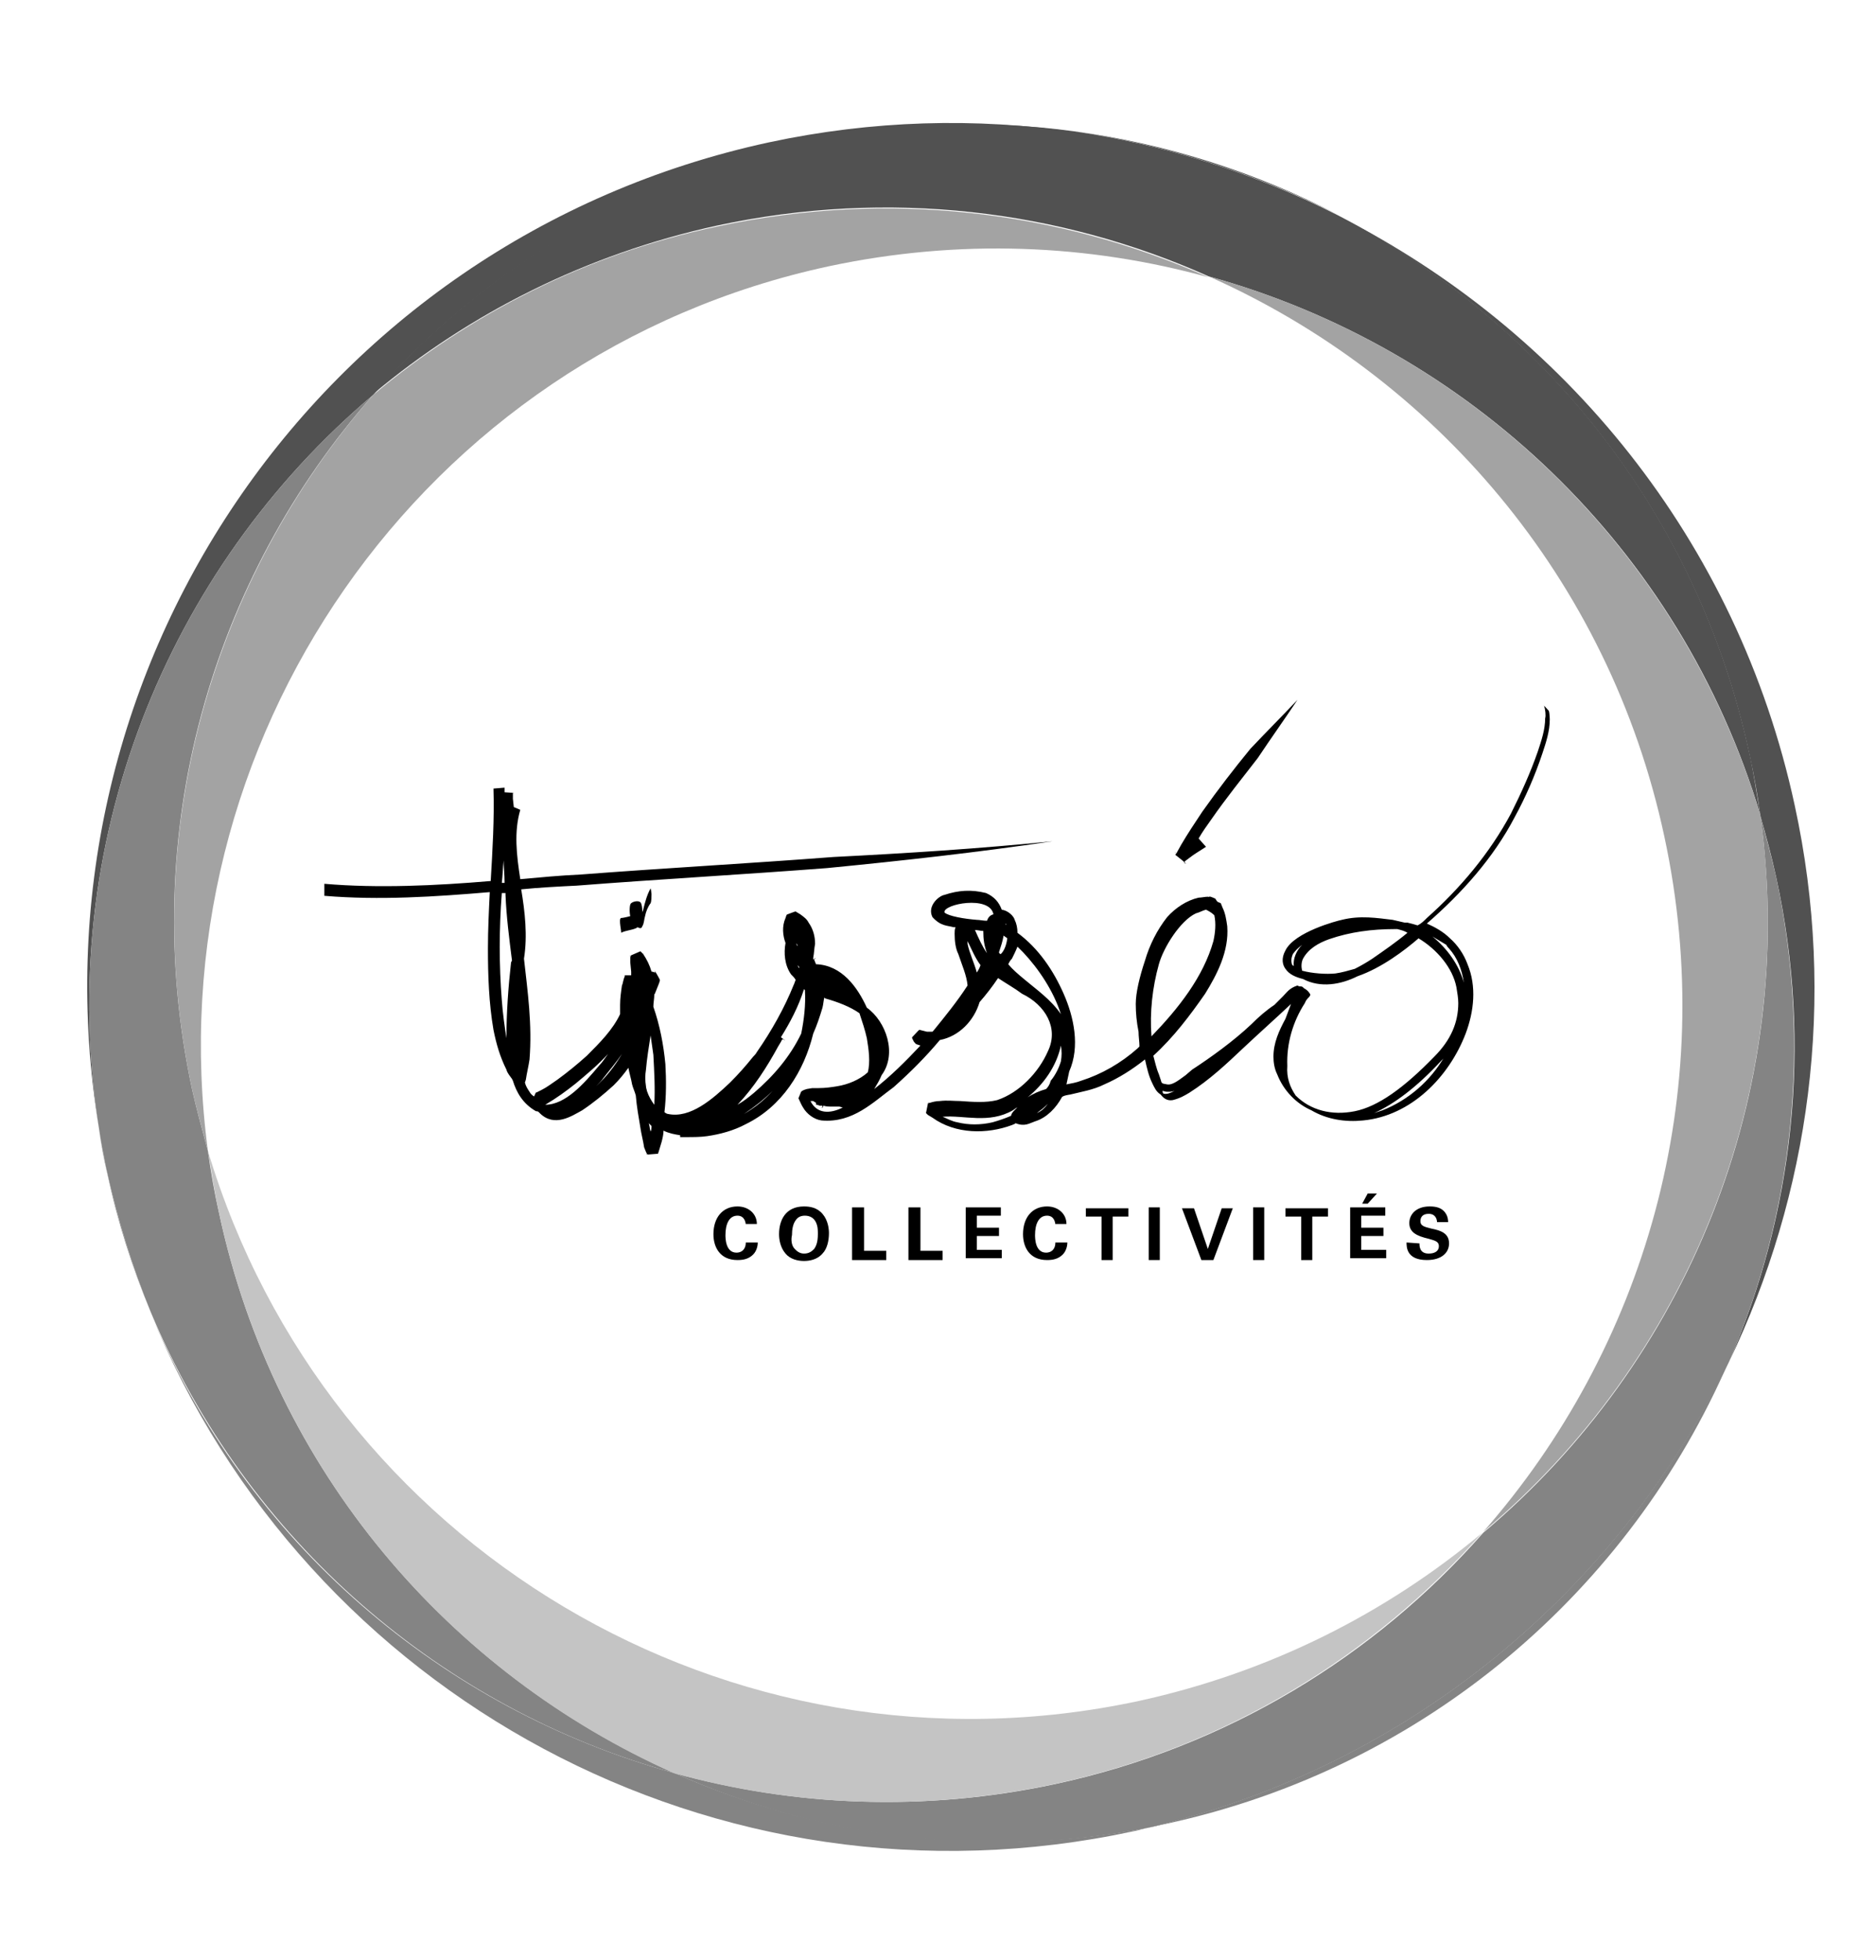<svg xmlns="http://www.w3.org/2000/svg" xmlns:xlink="http://www.w3.org/1999/xlink" id="Calque_1" x="0px" y="0px" viewBox="0 0 203 212" style="enable-background:new 0 0 203 212;" xml:space="preserve"> <style type="text/css"> .st0{fill:#545454;} .st1{fill:#858585;} .st2{fill:#848484;} .st3{fill:#515151;} .st4{fill:#A3A3A3;} .st5{fill:#C4C4C4;} </style> <g> <path class="st0" d="M144.9,23.3c-8.9-4.5-18.6-7.6-28.6-9.1C126.4,15.6,136.1,18.7,144.9,23.3"></path> <path class="st1" d="M16.3,141.9c-2-4.8-3.6-9.8-4.7-15c-0.4-1.6-0.7-3.3-0.9-4.9c0.2,1.5,0.5,3,0.8,4.4 C12.7,131.8,14.3,137,16.3,141.9"></path> <path class="st2" d="M187.1,147.2c-10.7,24.7-32.7,44-61,50.1c-0.6,0.1-1.2,0.3-1.9,0.4C152.8,191,175.2,171.8,187.1,147.2"></path> <path class="st3" d="M190.5,88.3c-0.3-2.2-0.7-4.5-1.2-6.7c-5.6-26.1-22.5-46.8-44.4-58.2c24.3,12.3,43.1,35,49.3,63.7 c4.6,21.1,1.6,42.1-7.1,60.2c6.9-15.9,9.1-34.1,5.1-52.4C191.7,92.6,191.1,90.4,190.5,88.3"></path> <path class="st2" d="M73,191.8c15.6,6.9,33.3,9.3,51.3,5.9c-0.6,0.1-1.1,0.3-1.7,0.4c-45.1,9.7-89.5-14.8-106.3-56.1 C26.6,166.8,47.9,184.9,73,191.8"></path> <path class="st3" d="M40.4,42.7C18,61.6,5.9,91.4,10.7,122C2.6,73.1,34.2,26,83.2,15.4c11.2-2.4,22.4-2.7,33.2-1.1 c-9.5-1.3-19.5-0.9-29.4,1.2C68.2,19.5,52.2,29.3,40.4,42.7"></path> <path class="st3" d="M189.3,81.5c0.5,2.2,0.8,4.5,1.2,6.7c-8.7-29.1-31.8-50.6-59.7-58.3c-16.1-7.2-34.6-9.5-53.2-5.5 c-14.2,3.1-26.8,9.5-37.2,18.2c11.8-13.3,27.7-23.2,46.4-27.2c10-2.1,19.9-2.5,29.4-1.2c10.1,1.5,19.7,4.6,28.6,9.1 C166.9,34.8,183.7,55.5,189.3,81.5"></path> <path class="st2" d="M40.4,42.7c-17.5,19.8-25.6,47.4-19.6,75.2c0.5,2.2,1.1,4.4,1.7,6.6c0.3,2.2,0.7,4.5,1.2,6.7 c6,28,25,49.8,49.3,60.6c-25.1-6.9-46.3-25.1-56.7-49.9c-2-4.9-3.6-10.1-4.8-15.5c-0.3-1.5-0.6-3-0.8-4.4 C5.9,91.4,18,61.6,40.4,42.7"></path> <path class="st4" d="M22.5,124.5c-0.6-2.2-1.2-4.4-1.7-6.6c-6-27.8,2.2-55.4,19.6-75.2c10.4-8.7,23-15.2,37.2-18.2 c18.6-4,37-1.7,53.2,5.5c-13-3.6-27-4.2-41.1-1.2C45.5,38.3,16.6,80.4,22.5,124.5"></path> <path class="st2" d="M124.3,197.7c-17.9,3.5-35.7,1.1-51.3-5.9c13,3.6,27,4.2,41.1,1.2c18.7-4,34.7-13.9,46.4-27.2 c22-18.5,34.1-47.5,30-77.5c0.6,2.2,1.2,4.4,1.7,6.6c3.9,18.3,1.8,36.4-5.1,52.4C175.2,171.8,152.8,191,124.3,197.7"></path> <path class="st4" d="M180.1,90.5c-6-28-25-49.8-49.3-60.6c27.9,7.7,50.9,29.2,59.7,58.3c4.1,30-8,59-30,77.5 C177.9,145.9,186.1,118.4,180.1,90.5"></path> <path class="st5" d="M23.7,131.2c-0.5-2.2-0.8-4.5-1.2-6.7c12.8,42.7,56.4,69,100.7,59.5c14.2-3.1,26.8-9.5,37.2-18.2 C148.6,179.1,132.7,189,114,193c-14.1,3-28.1,2.4-41.1-1.2C48.7,181,29.7,159.2,23.7,131.2"></path> <path d="M167.6,76.9c0,0-0.7-0.8-0.5-0.5c0.1,0.3,0.2,1,0.1,1.3c0,1.2-0.4,2.4-0.8,3.6c-0.8,2.3-1.8,4.5-2.9,6.7 c-2.3,4.3-5.5,8.1-9.1,11.3c-0.3,0.3-0.6,0.6-1,0.8c-0.3-0.1-0.7-0.2-1.1-0.3c-0.1,0-0.2,0-0.3,0c-0.4-0.1-0.9-0.2-1.3-0.3 c-1.7-0.2-3.5-0.5-5.5,0c-0.5,0.1-5.1,1.3-6.1,3.3c-0.5,0.9-0.3,1.6,0,2c0.4,0.6,1.1,0.9,1.9,1.1c1.9,1,4.1,0.6,5.9-0.3 c2.6-0.9,5.1-2.8,6.6-4.1c2,1.2,3.7,3.2,4.1,5.3c0.1,0.6,0.2,1.2,0.2,1.7c0,2.1-0.8,4-2.6,5.8c-3.3,3.4-6.1,5.4-8.6,5.9 s-4.8-0.1-6.4-1.7c-0.6-0.9-1-1.9-0.9-3.2c-0.1-2.4,0.6-4.8,1.9-6.8c0.1-0.3,0.3-0.5,0.5-0.7l0.1-0.2c-0.2-0.4-0.5-0.6-0.7-0.7 l-0.1-0.1c-0.1-0.1-0.2-0.1-0.3-0.1c-0.2,0-0.3-0.1-0.3-0.1c-0.9,0.3-1.1,0.7-1.6,1.2c-0.3,0.3-0.6,0.6-0.9,0.9 c-0.9,0.6-1.7,1.3-2.5,2.1c-1.9,1.8-4.4,3.6-6.4,4.9l-0.7,0.6c-0.7,0.5-1.4,1.1-2,1s-0.6-0.1-0.7-0.5l-0.2-0.6 c-0.3-0.7-0.4-1.3-0.6-2c2.2-2,4-4.4,5.6-6.7c1.3-2.1,2.6-4.6,2.4-7.3c-0.1-0.7-0.2-1.4-0.5-2l-0.2-0.5c-0.2-0.1-0.3-0.1-0.4-0.2 l-0.2-0.3c-0.9-0.4-0.5-0.1-0.8-0.2c-0.3,0-0.7,0.1-1,0.1c-1.3,0.3-2.5,1.1-3.4,2.1c-1.1,1.4-1.9,3-2.4,4.7c-0.6,1.8-1,3.5-1,4.7 c0,1,0.1,2,0.3,3c0,0.5,0.1,1.1,0.1,1.6c-0.1,0.1-0.2,0.2-0.2,0.2c-1.8,1.6-3.9,2.8-6.1,3.5c-0.5,0.2-1.1,0.3-1.6,0.4 c0.1-0.5,0.2-0.9,0.3-1.4c1.2-2.7,0.5-5.9-0.6-8.4s-2.7-4.9-5-6.6c0-0.5-0.1-1-0.3-1.4c-0.1-0.4-0.7-1-1.4-1.1 c-0.3-0.8-0.8-1.4-1.7-1.8c-1.6-0.4-3-0.3-4.5,0.2c-0.6,0.1-1.9,1.2-1.3,2.4c0.9,1,1.6,0.9,2.3,1.1h0.2c-0.1,0.2-0.1,0.5-0.1,0.7 c0,0.8,0.1,1.6,0.4,2.2c0.4,1.2,0.9,2.3,1,3.4c-1.1,1.7-2.4,3.3-3.7,4.9l0,0l-0.1,0.1c-0.2,0-0.4,0-0.6,0l-0.8-0.2 c-0.4,0.4,0.7-0.8-0.8,0.8v0.1l0.1,0.2l0.1,0.2c-0.1,0.1-0.1,0.1,0,0l0.1,0.1c0.1,0.2,0.4,0.2,0.6,0.3c-1.6,1.7-3.2,3.3-5,4.7 c0.3-0.5,0.6-1,0.8-1.5c1.7-2.3,0.5-5.8-1.6-7.3c-1-2.2-2.7-4.6-5.5-4.7l-0.2-0.5c0.3-0.3,0.2-0.2-0.1,0c0-0.1,0-0.1,0-0.2 c0.1-0.5,0.1-1,0.2-1.5c0-0.8-0.2-1.6-0.7-2.3c-0.2-0.4-0.5-0.6-0.9-0.9l-0.5-0.3c0.1-0.1-1.6,0.6-0.9,0.3L85.1,99L85,99.3 c-0.4,0.9-0.3,1.9,0,2.7c-0.2,1.1-0.1,2.4,0.6,3.4c0.2,0.2,0.4,0.4,0.5,0.6c-0.1,0.2-0.1,0.3-0.2,0.5c-1,2.5-2.4,5-4,7.3 c-0.1,0.2-0.3,0.4-0.4,0.5c-0.8,1-1.6,1.9-2.5,2.8c-1.9,1.8-4.3,3.9-6.7,3.4c-0.1,0-0.3-0.1-0.4-0.2c0.2-1.7,0.2-3.5,0.1-5.2 c-0.2-2.1-0.6-4.2-1.3-6.2c0-0.4,0.1-0.9,0.1-1.3c0-0.1,0.1-0.1,0.1-0.2l0.4-1l0.1-0.3V106c0.1,0.1-0.8-1.5-0.5-0.8 c-0.1,0-0.2-0.1-0.4-0.1c-0.2-0.7-0.5-1.3-0.9-1.9c0.2-0.1,0.1-0.1,0,0l-0.1-0.1l-0.2-0.2c-2.1,0.9-0.6,0.3-1.1,0.6v0.1v0.5l0.1,1 c0,0.1,0,0.2,0,0.4c-0.2,0-0.4,0-0.7,0v0.1c0,0.1-0.1,0.2-0.1,0.3c-0.1,0-0.1,0,0,0c-0.1,0.3-0.1,0.5-0.2,0.7 c-0.1,0.7-0.2,1.4-0.2,2.1c0,0.3,0,0.7,0,1c-0.8,1.7-2.2,3.1-3.6,4.5c-1,0.9-2.1,1.8-3.2,2.6c-0.6,0.4-1.1,0.8-1.7,1.1l-0.4,0.2 l-0.2,0.1c0.2-0.4-0.1,0.1-0.2,0.4c-0.2-0.1-0.4-0.3-0.5-0.5c-0.2-0.3-0.4-0.6-0.5-1l0,0l0.1-0.3c0.1-0.7,0.3-1.5,0.4-2.2 c0.3-3.8-0.2-7.3-0.6-10.9c0.4-2.5,0.1-5.1-0.3-7.5c2-0.2,4-0.3,6-0.4c9-0.7,18-1.2,27.1-1.9c8.2-0.8,16.3-1.7,24.4-2.9 c-7.9,0.8-15.8,1.3-23.7,1.7c-9.1,0.7-18.3,1.2-27.4,1.9c-2.2,0.1-4.3,0.3-6.5,0.5c-0.4-2.6-0.7-5.1,0-7.5l-0.7-0.3l-0.1-0.9v-0.6 l0,0c-0.5,0,1,0-0.9-0.1c0-0.2,0-0.3,0-0.5l-1.2,0.1c0.1,3.3-0.1,6.6-0.3,10c-5.9,0.5-12.2,0.8-18,0.3v1.3c6,0.5,12,0.1,17.9-0.4 c-0.1,2-0.2,4.1-0.2,6.1c0,2.9,0.1,5.9,0.6,8.8c0.3,1.5,0.7,2.9,1.4,4.3c0.1,0.4,0.4,0.7,0.6,1l0.1,0.2c0.4,1.3,1.1,2.5,2.5,3.3 c0.1,0,0.2,0,0.3,0.1l0.1,0.1c1.6,1.6,3.5,0.3,4.6-0.3c1.2-0.8,2.3-1.7,3.4-2.7c0.6-0.6,1.1-1.2,1.6-1.9c0.1,0.6,0.3,1.2,0.4,1.8 c0.1,0.4,0.3,0.8,0.4,1.2c0.1,1.2,0.3,2.3,0.5,3.5c0.1,0.7,0.3,1.4,0.4,2.1l0.2,0.5l0.1,0.2c0.5,0-1.1,0.2,1.2,0l0.1-0.3l0.3-1 c0.1-0.4,0.2-0.8,0.2-1.2c0.6,0.3,1.2,0.4,1.8,0.5c0,0.4,0,0.7,0,0.3V123h0.2h0.5c0.7,0,1.5,0,2.2-0.1c1.4-0.2,2.9-0.6,4.2-1.3 c3.9-1.9,6.3-5.7,7.3-9.8c0.4-0.9,0.7-1.8,1-2.8c0.1-0.4,0.1-0.7,0.2-1.1l0.1,0.1c1.4,0.4,2.7,0.9,3.7,1.6c0.3,0.9,0.6,1.8,0.8,2.7 c0.2,1.2,0.4,2.6,0.1,3.7c-0.9,0.8-2.1,1.3-3.3,1.5c-0.6,0.1-1.3,0.2-2,0.2h-0.2h-0.1l0,0c-0.1,0-0.3,0-0.4,0l-0.6,0.1l-0.3,0.1 l-0.2,0.1c-0.2,0.4,0.2-0.7-0.4,0.8c0.2,0.4,0.3,0.7,0.5,1c0.4,0.7,1.2,1.3,2,1.4c3.4,0.3,5.6-2,7.8-3.6c1.8-1.6,3.5-3.3,5-5.1 c2.1-0.4,3.7-2.1,4.3-4.1c0.7-0.8,1.4-1.7,2-2.6c0.9,0.6,1.8,1.1,2.6,1.7c2.5,1.2,4,3.7,2.8,6.2c-1,2.3-3.1,4.5-5.5,5.3 c-1.2,0.3-2.6,0.2-4,0.1c-0.7,0-1.4-0.1-2.2,0c-0.4,0-0.8,0.1-1.1,0.2h-0.1c-0.1,0.5,0.1-1-0.3,1.1l0.2,0.2l0.5,0.3 c2.5,1.8,5.9,1.8,8.6,0.8c0.2-0.1,0.3-0.1,0.4-0.2c1,0.4,1.5,0,2.1-0.2c1.3-0.4,2.3-1.5,2.9-2.6c0.1-0.2,0.9-0.3,0.9-0.3 c1.2-0.3,2.5-0.5,3.7-1.1c1.6-0.7,3-1.6,4.4-2.7c0.2,0.9,0.4,1.8,0.8,2.6c0.2,0.4,0.4,0.9,0.9,1.2c0.3,0.4,0.7,0.7,1.3,0.6 c0.8-0.2,1.3-0.5,1.8-0.8c2.2-1.4,4-3.1,5.8-4.8c1.7-1.6,3.5-3.2,5.2-4.8c-0.2,0.5-0.4,1.1-0.6,1.6c-0.7,1.3-1.3,2.6-1.3,4.1 c0,0.6,0.1,1.3,0.4,1.9c0.7,1.8,2.1,3.2,3.7,3.9c1.7,1,3.7,1.3,5.6,1.1c5.2-0.5,9.3-4.7,11.1-9.4c0.9-2.4,1.2-5.1,0.2-7.5 c-0.4-1.1-1.1-2.1-1.9-2.8c-0.7-0.7-1.6-1.2-2.5-1.6c3.8-3.3,7.2-7.1,9.5-11.5c1.2-2.2,2.2-4.5,3-6.9c0.4-1.2,0.8-2.4,0.8-3.7 C167.7,78,167.7,77.2,167.6,76.9 M54.5,93.1V93c0,0.8,0.1,1.6,0.1,2.5c-0.1,0-0.2,0-0.3,0C54.4,94.7,54.4,93.9,54.5,93.1 M55.3,104.1c-0.3,2.7-0.5,5.4-0.5,8.2c-0.2-1.3-0.4-2.7-0.5-4.1c-0.3-3.8-0.3-7.7,0-11.6c0.1,0,0.3,0,0.4,0c0,0.1,0,0.2,0,0.2 c0.1,2.4,0.4,4.7,0.7,7.1L55.3,104.1 M56,112.8c0-0.5,0-0.9,0-1.4c0,0.6,0,1.2,0,1.8C56.1,113.1,56,112.9,56,112.8 M59,119.5 L59,119.5c1.2-0.7,2.3-1.5,3.3-2.3c1.2-1,2.4-2,3.5-3.2c-0.3,0.4-0.6,0.9-1,1.3C63.2,117.2,61.2,119.5,59,119.5 M64.5,117.5 c0.3-0.3,0.6-0.6,0.8-0.9c0.7-0.9,1.4-1.7,2-2.6C66.6,115.2,65.7,116.4,64.5,117.5 M70.4,122.4L70.4,122.4 c-0.1-0.3-0.1-0.6-0.2-0.9c0.1,0.1,0.2,0.2,0.3,0.3C70.5,122,70.5,122.2,70.4,122.4 M70.8,119.5c-0.3-0.4-0.6-0.9-0.8-1.5 c0-0.1-0.1-0.3-0.1-0.5c-0.1-0.6-0.1-1.2,0-1.8c0.1-1.2,0.3-2.4,0.5-3.7c0.1,0.7,0.2,1.4,0.3,2.1C70.8,116,70.9,117.8,70.8,119.5 M86.5,104.7L86.5,104.7c-0.1,0-0.1-0.1-0.2-0.3C86.4,104.5,86.5,104.6,86.5,104.7 M86.2,102c0,0.1,0.1,0.2,0.1,0.3 C86.2,102.3,86.2,102.2,86.2,102L86.2,102 M83.6,118c-0.9,1-1.9,1.8-3.1,2.5C81.7,119.7,82.7,118.9,83.6,118L83.6,118 M86.7,111.8 L86.7,111.8c-1.2,2.5-3,4.6-5.1,6.4c-0.6,0.5-1.1,0.9-1.8,1.3c1.8-1.9,3.2-4.1,4.4-6.3l0.3-0.5l0.1-0.2l0.1-0.1 c0.5,0.3,0.2,0.1-0.2-0.2c1-1.6,1.9-3.3,2.5-5.2l0.1,0.1C87.2,108.7,87,110.3,86.7,111.8 M88.7,118L88.7,118 C88.8,117.9,88.8,117.9,88.7,118 M87.7,119.1c0.1,0,0.2,0,0.3,0c0.1,0.1,0.2,0.1,0.3,0.2c0,0.1,0,0.2,0,0.2l0,0c0,0.2,0,0.1,0,0 l0,0l0,0h0.1l0.3,0.1h0.1h0.1H89c-0.1,0.4,0,0.3,0.1,0c0.3,0.1,0.6,0.1,0.9,0.1c0.3,0,0.5,0,0.8,0c0.1,0,0.3,0.1,0.4,0.1 C89.8,120.5,88.4,120.5,87.7,119.1 M105.7,105.2c-0.3-1.1-0.8-2.1-1-3.1c0-0.1,0-0.2,0-0.3c0.4,0.8,0.8,1.8,1.4,2.6 C106,104.7,105.9,104.9,105.7,105.2 M106.8,103.1c-0.5-0.7-0.9-1.6-1.3-2.5c0.3,0,0.6,0.1,0.9,0.1 C106.4,101.6,106.5,102.3,106.8,103.1L106.8,103.1 M106.8,99.6c-0.4,0-0.8-0.1-1.1-0.1c-1.3-0.1-3.1-0.4-3.5-0.8 c-0.2-0.9,4.9-1.9,5.3,0.2C107.1,99,106.9,99.3,106.8,99.6 M110.2,119.6c-0.2,0.4-0.7,0.6-0.8,1.1c-0.7,0.3-1.3,0.5-2,0.7 c-1.3,0.3-2.6,0.3-3.8,0c-0.6-0.1-1.1-0.4-1.6-0.6c2.3-0.2,5,0.8,7.6-0.7c0.4-0.3,0.8-0.5,1.2-0.8 C110.6,119.3,110.4,119.4,110.2,119.6 M144.5,105.3c-1,0.1-2.5,0-3.6-0.3c-0.1-0.4-0.1-0.9,0.1-1.3c0.6-1.1,1.7-1.7,2.8-2.1 c2.3-0.8,4.7-1.1,7.1-1.1c0.1,0,0.2,0,0.3,0c0.4,0.1,0.8,0.2,1.1,0.4c-1.2,1-2.5,1.9-3.8,2.8c-0.6,0.4-1.3,0.8-1.9,1.1 C145.9,105,145.2,105.2,144.5,105.3 M139.9,103.2c0.2-0.3,0.6-0.7,1-1c-0.6,0.6-1,1.5-0.9,2.3c-0.1-0.1-0.2-0.1-0.2-0.2 C139.8,104.2,139.6,103.9,139.9,103.2 M131.4,99L131.4,99c0.2,0.9,0.1,1.9-0.1,2.8c-1.1,3.9-3.8,7.3-6.7,10.3 c-0.2-2.6,0.1-5.3,0.8-7.8c0.5-1.8,2.3-4.7,4-5.5c0.4-0.1,0.7-0.3,1.1-0.4C130.7,98.5,131.1,98.7,131.4,99 M108.8,99.9l0.1,0.1 h-0.1V99.9z M108.3,103.2L108.3,103.2c-0.1,0-0.2-0.1-0.2-0.2c0.2-0.6,0.4-1.2,0.5-1.8c0.1,0.1,0.3,0.2,0.4,0.3 C108.9,102.2,108.7,102.8,108.3,103.2 M110.8,105.9c-0.6-0.5-1.2-1-1.7-1.6c0.1-0.2,0.2-0.4,0.4-0.6c0.2-0.4,0.4-0.8,0.6-1.3 c0.2,0.2,0.4,0.4,0.6,0.6c1.7,1.8,3.3,4.2,4.1,6.7C113.7,108.1,112.1,107,110.8,105.9 M113.4,119.4c-0.3,0.4-0.7,0.8-1.2,1 C112.6,120.1,113,119.8,113.4,119.4L113.4,119.4 M113.2,117.8c-0.7,0.2-1.4,0.5-2,0.9c1.7-1.4,3.1-3.3,3.6-5.6 c0.1,0.6,0.1,1.1,0,1.7c-0.2,0.7-0.6,1.5-1.1,2.1C113.6,117.3,113.4,117.6,113.2,117.8 M125.9,118.3c-0.1-0.1-0.1-0.2-0.1-0.3 c0.1,0,0.3,0.1,0.5,0.1c0.3,0,0.5,0,0.8-0.1C126.7,118.2,126.3,118.4,125.9,118.3 M149.6,120.1c-0.3,0.1-0.6,0.2-0.9,0.3 c2.2-1,4.6-2.8,7.2-5.6c0.2-0.2,0.3-0.3,0.4-0.5C154.8,116.9,152.4,119,149.6,120.1 M156.8,102.6c0.9,1,1.4,2.3,1.6,3.7 c-0.5-1.9-1.8-3.7-3.4-5c0.5,0.3,1,0.6,1.5,0.9C156.6,102.4,156.7,102.5,156.8,102.6"></path> <path d="M69,100.3c0.2,0.1,0.4,0.2,0.5-0.1c0.2-0.3,0.2-0.8,0.3-1.1c0.1-0.5,0.3-1,0.6-1.4c0.1-0.2,0.1-0.8,0.1-1 c0-0.1-0.1-0.7-0.1-0.6c-0.4,0.7-0.6,1.5-0.8,2.3c0,0.1-0.1,0.2-0.1,0.3c0-0.3,0-0.6-0.1-0.9c-0.1-0.5-0.9-0.3-1.1-0.1 c-0.2,0.1-0.2,1-0.1,1.4c-0.4,0.1-0.8,0.2-1,0.2c-0.3,0.1,0.1,1.6,0,1.6C67.8,100.6,68.6,100.6,69,100.3"></path> <path d="M127.3,92.3l-0.1,0.1v0.1l0,0l0,0c-0.2-0.2,1.8,1.4,0.9,0.8l0,0l0,0l0.2-0.2l0.4-0.3c0.5-0.4,1.2-0.8,1.8-1.2l-0.8-0.9 c0.4-0.7,0.9-1.4,1.4-2.1c1.6-2.3,3.3-4.4,5-6.6c1.4-2.1,2.9-4.2,4.3-6.3c-1.7,1.8-3.4,3.5-5.1,5.3c-1.8,2.2-3.5,4.4-5.2,6.8 c-0.8,1.2-1.6,2.4-2.3,3.6L127.3,92.3L127.3,92.3C127,92.1,127.1,92.1,127.3,92.3"></path> <g> <path d="M80.7,132.5c0-0.2-0.1-1-0.9-1c-0.9,0-1.3,0.9-1.3,2.1c0,0.3,0,1.9,1.2,1.9c0.5,0,1-0.3,1-1.1H82c0,0.3-0.1,0.9-0.5,1.3 c-0.5,0.5-1.1,0.6-1.7,0.6c-1.9,0-2.6-1.4-2.6-2.8c0-1.8,1-3,2.6-3c1.2,0,2.1,0.8,2.1,1.9h-1.2L80.7,132.5L80.7,132.5z"></path> <path d="M87,130.5c0.6,0,1.4,0.1,2,0.8c0.6,0.7,0.7,1.6,0.7,2.1c0,0.8-0.2,1.7-0.7,2.2c-0.6,0.7-1.5,0.8-2,0.8 c-0.7,0-1.5-0.2-2-0.8c-0.6-0.7-0.7-1.6-0.7-2.1C84.3,132,85,130.5,87,130.5z M86,135.1c0.2,0.2,0.5,0.5,1,0.5s0.8-0.2,1.1-0.5 c0.2-0.3,0.4-0.7,0.4-1.6c0-0.3,0-0.7-0.1-1c-0.2-0.7-0.7-1-1.3-1c-0.5,0-0.8,0.2-1,0.5c-0.3,0.4-0.4,1-0.4,1.6 C85.6,134,85.6,134.7,86,135.1z"></path> <path d="M92.3,130.6h1.2v4.7h2.4v1h-3.7v-5.7H92.3z"></path> <path d="M98.4,130.6h1.2v4.7h2.4v1h-3.7v-5.7H98.4z"></path> <path d="M104.5,130.6h3.8v0.9h-2.6v1.3h2.4v0.9h-2.4v1.5h2.7v0.9h-3.9V130.6z"></path> <path d="M114.2,132.5c0-0.2-0.1-1-0.9-1c-0.9,0-1.3,0.9-1.3,2.1c0,0.3,0,1.9,1.2,1.9c0.5,0,1-0.3,1-1.1h1.3c0,0.3-0.1,0.9-0.5,1.3 c-0.5,0.5-1.1,0.6-1.7,0.6c-1.9,0-2.6-1.4-2.6-2.8c0-1.8,1-3,2.6-3c1.2,0,2.1,0.8,2.1,1.9h-1.2L114.2,132.5L114.2,132.5z"></path> <path d="M119.2,131.6h-1.7v-0.9h4.6v0.9h-1.7v4.7h-1.2L119.2,131.6L119.2,131.6z"></path> <path d="M124.3,130.6h1.2v5.7h-1.2V130.6z"></path> <path d="M129.2,130.7l1.5,4.4l1.5-4.4h1.2l-2.1,5.6H130l-2.1-5.6H129.2z"></path> <path d="M135.6,130.6h1.2v5.7h-1.2V130.6z"></path> <path d="M140.8,131.6h-1.7v-0.9h4.6v0.9H142v4.7h-1.2L140.8,131.6L140.8,131.6z"></path> <path d="M146.1,130.6h3.8v0.9h-2.6v1.3h2.4v0.9h-2.4v1.5h2.7v0.9h-3.9V130.6z M148,130.2h-0.6l0.6-1.1h1L148,130.2z"></path> <path d="M153.6,134.5c0,0.3,0,1.1,1,1.1c0.7,0,1.1-0.3,1.1-0.8s-0.4-0.6-1.1-0.8c-1.3-0.3-2.1-0.7-2.1-1.7c0-0.9,0.7-1.8,2.2-1.8 c0.6,0,1.3,0.1,1.7,0.7c0.3,0.4,0.3,0.9,0.3,1h-1.2c0-0.2-0.1-0.9-0.9-0.9c-0.6,0-0.9,0.3-0.9,0.8s0.4,0.6,1.2,0.8 c1,0.2,1.9,0.5,1.9,1.6c0,1-0.8,1.8-2.4,1.8c-2.2,0-2.2-1.4-2.2-1.9L153.6,134.5L153.6,134.5z"></path> </g> </g> </svg>